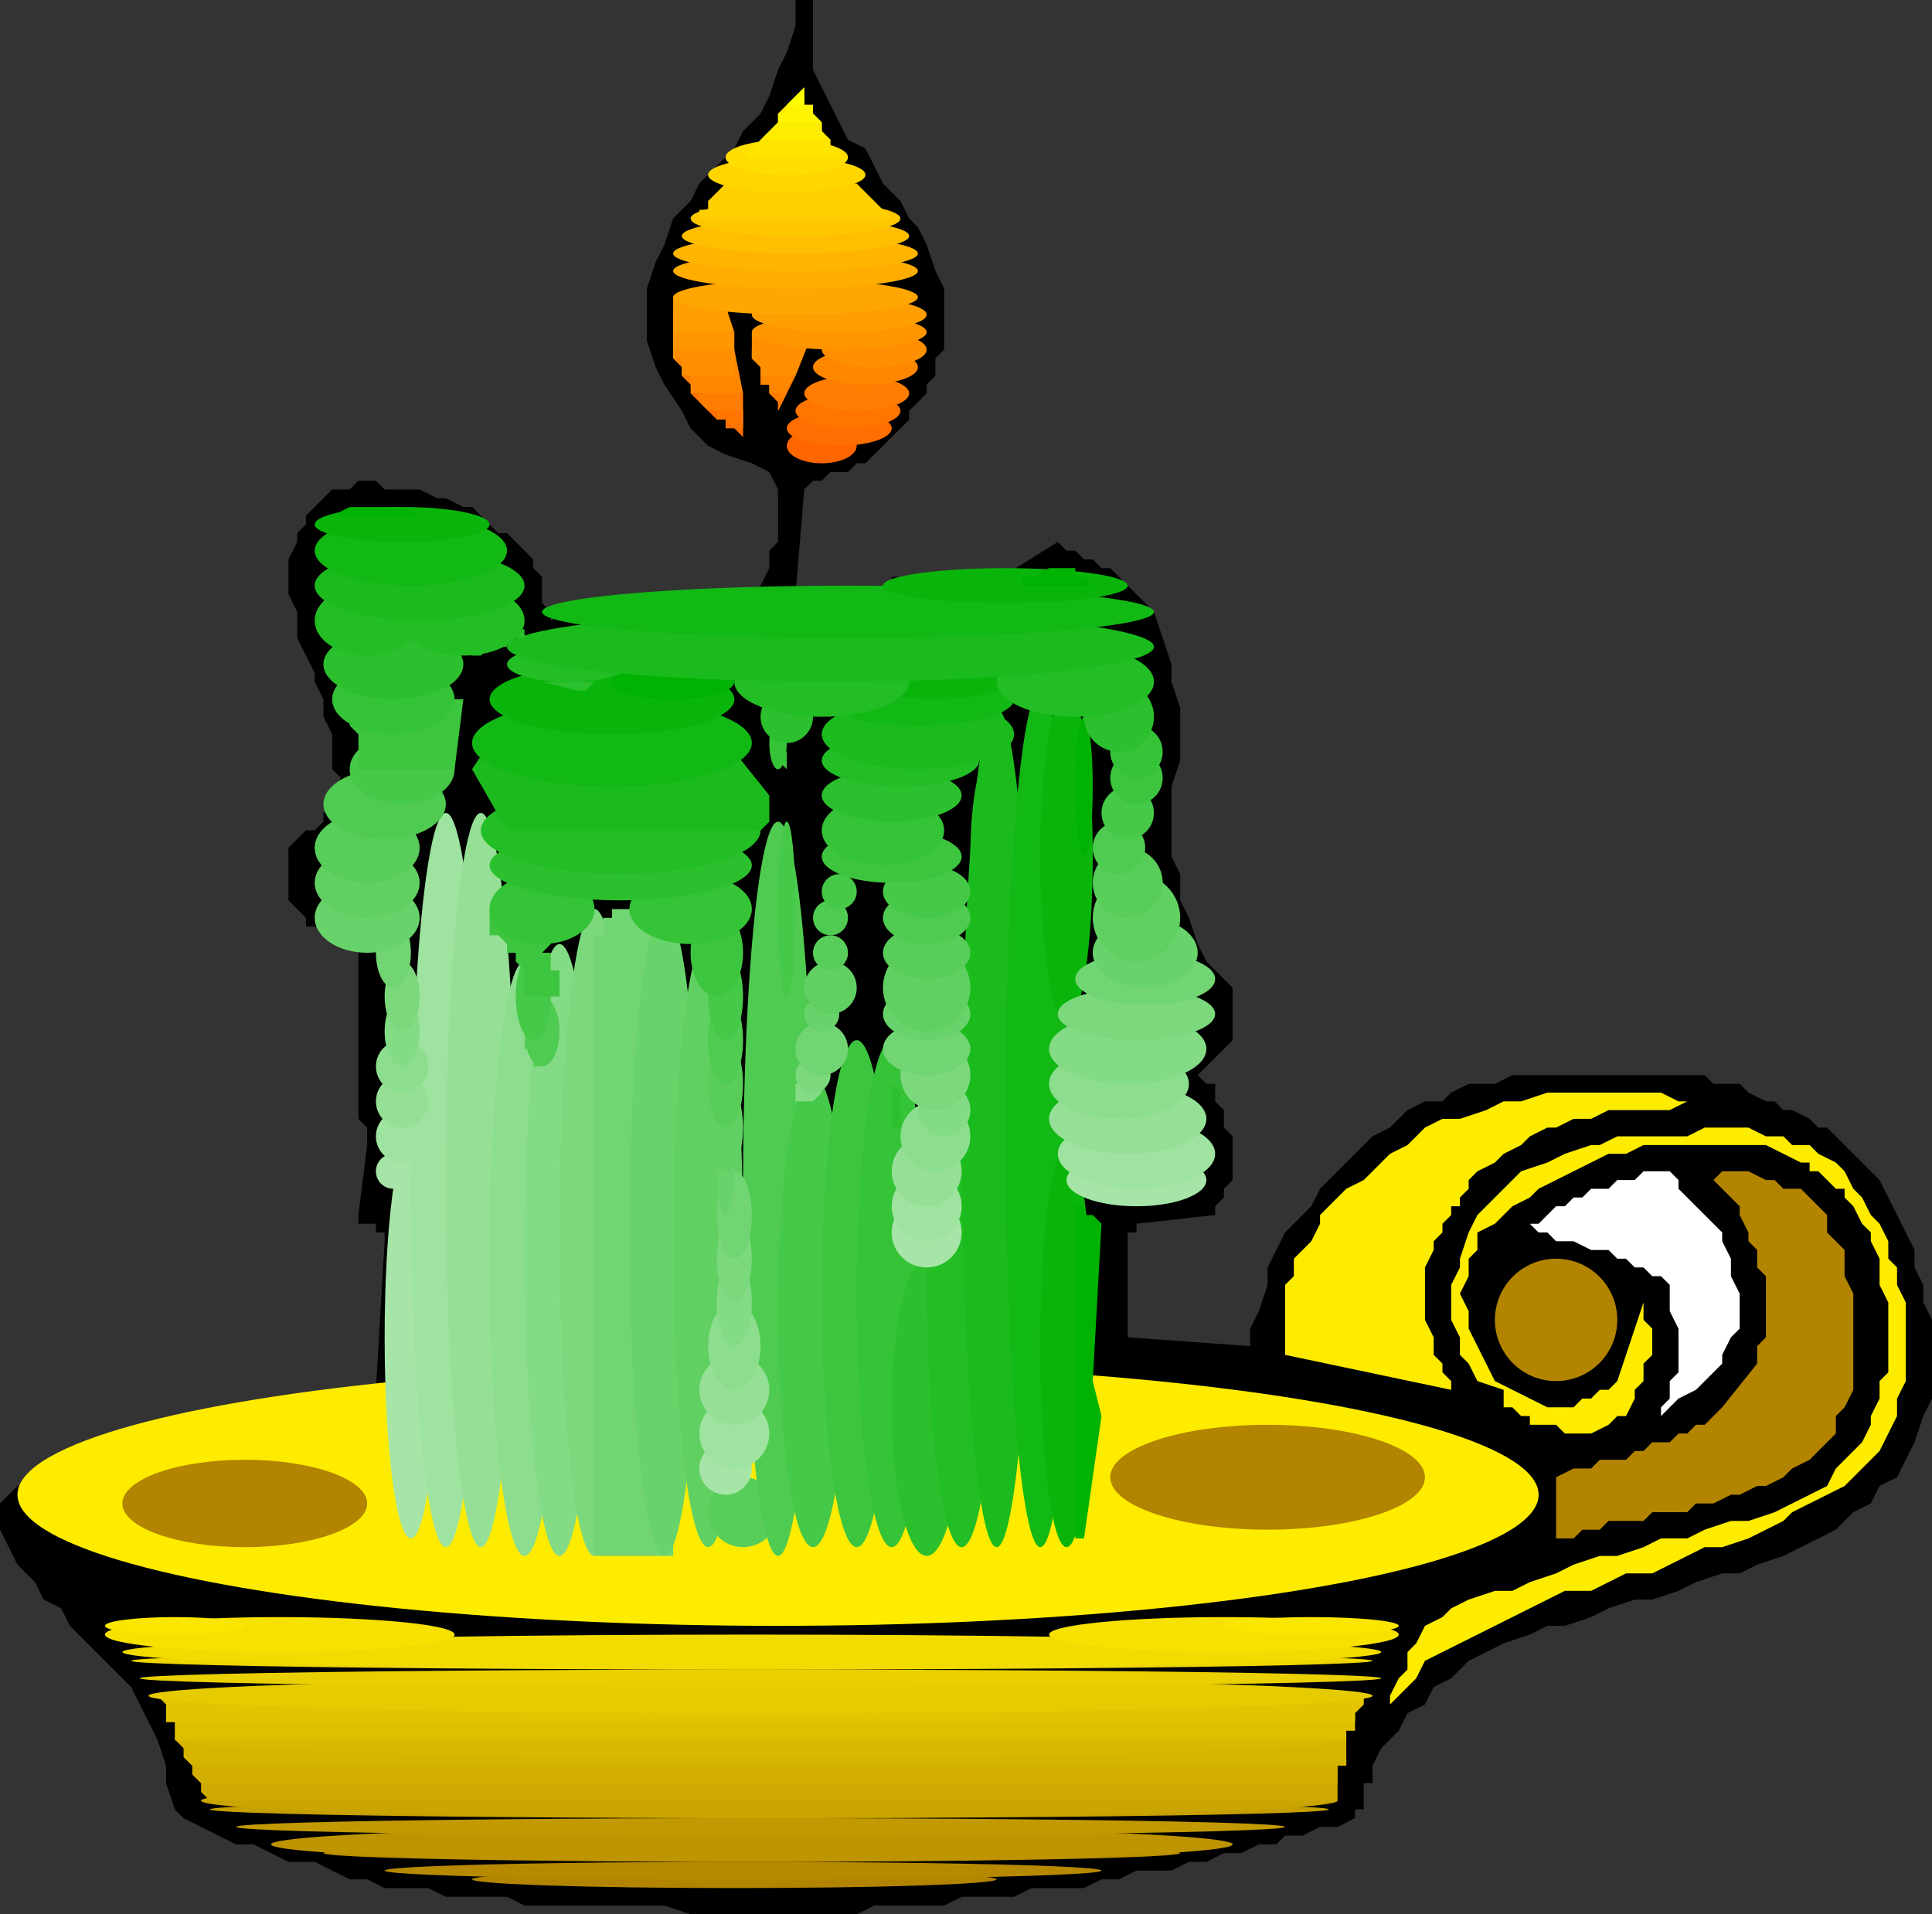 <?xml version="1.0" encoding="UTF-8" standalone="no"?>
<svg
    xmlns:rdf="http://www.w3.org/1999/02/22-rdf-syntax-ns#"
    xmlns="http://www.w3.org/2000/svg"
    xmlns:cc="http://web.resource.org/cc/"
    xmlns:dc="http://purl.org/dc/elements/1.1/"
    xmlns:svg="http://www.w3.org/2000/svg"
    xmlns:inkscape="http://www.inkscape.org/namespaces/inkscape"
    xmlns:sodipodi="http://sodipodi.sourceforge.net/DTD/sodipodi-0.dtd"
    xmlns:ns1="http://sozi.baierouge.fr"
    xmlns:xlink="http://www.w3.org/1999/xlink"
    viewBox="0 0 221 219"
  >
  <rect x="0" y="0" width="221" height="219" fill="#333333" stroke="none"/>
  <path
      d="m92 219h-2-2-3-2-2-2l-3-1h-2-2-3-2-2-2-3l-2-1h-2-3-2l-2-1h-2-3l-2-1h-2l-2-1-2-1h-3l-2-1-2-1h-2l-2-1-2-1-2-1-1-1-1-3v-2l-1-3-1-2-1-2-1-2-2-2-1-1-2-2-2-2-1-2-2-1-1-2-2-2-1-2-1-2v-1-1-1l2-2 2-1 3-2 2-1 3-1 2-1 3-1h3l3-1h3l3-1h3 2l3-1h3l3-1 1-17v-1h-1v-1h-1-1v-1l1-8v-2l-1-1v-1-2-2-1-2-1-2-1-2-2-1-2-1-2h-1-1-1-1-1-1v-1l-1-1-1-1v-1-2-1-1-1l1-1 1-1h1l1-1v-1l1-1v-1l1-2-1-1v-2-2l-1-2v-2l-1-2v-1l-1-2-1-2v-2-1l-1-2v-2-2l1-2v-1l1-1v-1l1-1 1-1 1-1h1 1l1-1h2l1 1h2 1 1l2 1h1l2 1h1l1 1 1 1 1 1h1l1 1 1 1 1 1v1l1 1v1 1 1l1 1v1l2-1h1l1-1h2 1 2l1-1h1 2 1 2 1 2 1 2 1l1-1 1-2v-2l1-1v-2-2-2l-1-2-2-1-3-1-2-1-2-2-1-2-2-3-1-2-1-3v-3-3l1-3 1-2 1-3 2-2 1-2 2-2 2-2 1-2 2-2 1-2 1-3 1-2 1-3v-3h1 1v3 2 3l1 2 1 2 1 2 1 2 2 1 1 2 1 2 2 2 1 2 1 1 1 2 1 3 1 2v1 2 1 2 1l-1 1v2l-1 1v1l-1 1-1 1v1l-1 1-1 1-1 1-1 1-1 1h-1l-1 1h-1-1l-1 1h-1l-1 1-1 12h1v1h1l1 1h1l1-1h1 1l1-1h1 1v-1h1v-1h1 1l9 1 8-5 1 1h1l1 1h1l1 1h1l1 1 1 1 1 1 1 1 1 1 1 3 1 3v2l1 3v3 3l-1 3v2 3 3l1 2v3l1 2 1 3 1 2 2 2 1 1v1 2 1 1 1l-1 1-1 1-1 1-1 1 1 1h1v1 1l1 1v1 1l1 1v1 1 2 1l-1 1v1l-1 1v1l-9 1v1h-1v12l14 1v-2l1-2 1-3v-2l1-2 1-2 2-2 1-1 1-2 2-2 1-1 2-2 1-1 2-1 2-2 2-1h2l1-1 2-1h2 1l2-1h2 1 2 2 2 1 2 2 1 2 1 2 2l1 1h1 2l1 1 2 1h1l1 1h1l2 1 1 1h1l1 1 1 1 1 1 2 2 1 1 1 2 1 2 1 2 1 2v2l1 2v2l1 2v2 3 2 2l-1 2-1 3-1 2-1 2-2 1-1 2-2 1-2 2-2 1-2 1-2 1-3 1-2 1h-2l-3 1-2 1-3 1h-2l-3 1-2 1-3 1h-2l-2 1-3 1-2 1-2 1-2 2-2 1-1 2-2 1-1 2-2 2-1 2v1 1h-1v1 1 1h-1v1l-2 1h-2l-2 1h-2l-1 1h-2l-2 1h-2l-2 1h-2l-2 1h-2-2l-2 1h-2l-2 1h-2-2-2l-2 1h-2-2-2l-2 1h-2-2-2-2l-2 1h-2-2-2z"
  />
  <ellipse
      style="fill:#b28400"
      cx="84"
      rx="30"
      cy="215"
      ry="1"
  />
  <ellipse
      style="fill:#b68900"
      cx="85"
      rx="41"
      cy="214"
      ry="1"
  />
  <ellipse
      style="fill:#ba8e00"
      cx="86"
      rx="49"
      cy="212"
      ry="1"
  />
  <ellipse
      style="fill:#be9400"
      cx="86"
      rx="55"
      cy="211"
      ry="2"
  />
  <ellipse
      style="fill:#c29900"
      cx="87"
      rx="60"
      cy="209"
      ry="1"
  />
  <ellipse
      style="fill:#c69f00"
      cx="88"
      rx="64"
      cy="207"
      ry="1"
  />
  <ellipse
      style="fill:#caa400"
      cx="88"
      rx="65"
      cy="206"
      ry="2"
  />
  <path
      style="fill:#ceaa00"
      d="m22 202v1l1 1v1l1 1h128 1v-1-1-1-1h-131z"
  />
  <path
      style="fill:#d2af00"
      d="m21 201l1 1v1l1 1h130v-1-1h1v-1h-133z"
  />
  <path
      style="fill:#d6b500"
      d="m20 199l1 1v1l1 1h131 1v-1-1-1h-134z"
  />
  <ellipse
      style="fill:#daba00"
      cx="87"
      rx="67"
      cy="199"
      ry="2"
  />
  <path
      style="fill:#dec000"
      d="m19 196v1h1v1 1h134v-1h1v-1-1h-136z"
  />
  <path
      style="fill:#e2c500"
      d="m18 194l1 1v1 1h1 135v-1l1-1v-1h-138z"
  />
  <ellipse
      style="fill:#e6cb00"
      cx="87"
      rx="70"
      cy="194"
      ry="2"
  />
  <ellipse
      style="fill:#ead000"
      cx="87"
      rx="71"
      cy="192"
      ry="1"
  />
  <ellipse
      style="fill:#eed600"
      cx="86"
      rx="71"
      cy="190"
      ry="1"
  />
  <ellipse
      style="fill:#f2db00"
      cx="86"
      rx="72"
      cy="189"
      ry="2"
  />
  <ellipse
      style="fill:#f6e100"
      cx="32"
      rx="20"
      cy="187"
      ry="2"
  />
  <ellipse
      style="fill:#f6e100"
      cx="140"
      rx="20"
      cy="187"
      ry="2"
  />
  <ellipse
      style="fill:#fae600"
      cx="20"
      rx="8"
      cy="186"
      ry="1"
  />
  <ellipse
      style="fill:#fae600"
      cx="150"
      rx="10"
      cy="186"
      ry="1"
  />
  <path
      style="fill:#feec00"
      d="m12 185h1 1 1 1-4z"
  />
  <path
      style="fill:#feec00"
      d="m154 185h1 1 1 1 1 1 1-7z"
  />
  <path
      style="fill:#feec00"
      d="m159 195v-1l1-2 1-1v-2l1-1 1-2 2-1 1-1 2-1 3-1h2l2-1 3-1 2-1 3-1h2l3-1 2-1h3l2-1 3-1h2l3-1 2-1 2-1 2-1 1-2 1-1 2-2 1-2v-1l1-2v-2l1-1v-2-2-1-2-1l-1-2v-2-1l-1-2v-1l-1-1-1-2-1-1v-1h-1l-1-1-1-1h-1v-1h-1l-2-1-2-1h-2-2-2-2-2-2-2l-2 1h-2l-2 1-2 1-2 1-2 1-1 1-2 1-1 1-1 1-2 1v2l-1 1v2l-1 2 1 2v2l1 2 1 2 1 2 2 1 2 1 2 1h1 1 1l1-1h1l1-1h1l1-1 3-9v2l1 1v1 2l-1 1v2l-1 1v1l-1 2h-1l-1 1-2 1h-1-2l-1-1h-2-1v-1h-1l-1-1h-1v-1-1l-3-1-1-2-1-1v-2l-1-2v-2-2l1-2v-1l1-3 1-2 2-2 2-2 1-1 3-1 2-1 3-1h1l2-1h2 2 2 2l2-1h2 1 2l2 1h2l1 1h2l1 1 2 1 1 1 1 2 1 1 1 2 1 1 1 2v2l1 1v2l1 2v2 2 2 1 2l-1 2v2l-1 2-1 2-2 2-1 1-1 1-2 1-2 1-2 1-1 1-2 1-2 1-3 1h-2l-2 1-2 1-2 1h-3l-2 1-2 1h-3l-2 1-2 1-2 1-2 1-2 1-2 1-2 1-2 1-1 2-2 2-1 1z"
  />
  <ellipse
      style="fill:#feec00"
      cx="89"
      rx="87"
      cy="171"
      ry="15"
  />
  <ellipse
      style="fill:#a6e5a7"
      cx="47"
      rx="3"
      cy="153"
      ry="23"
  />
  <ellipse
      style="fill:#a6e5a7"
      cx="50"
      rx="1"
      cy="112"
      ry="8"
  />
  <path
      style="fill:#a6e5a7"
      d="m51 94z"
  />
  <ellipse
      style="fill:#9ee39f"
      cx="51"
      rx="4"
      cy="135"
      ry="42"
  />
  <ellipse
      style="fill:#95e096"
      cx="55"
      rx="4"
      cy="135"
      ry="42"
  />
  <ellipse
      style="fill:#8cdd8d"
      cx="60"
      rx="4"
      cy="144"
      ry="34"
  />
  <ellipse
      style="fill:#84db85"
      cx="64"
      rx="4"
      cy="143"
      ry="35"
  />
  <ellipse
      style="fill:#7bd87c"
      cx="68"
      rx="4"
      cy="141"
      ry="37"
  />
  <path
      style="fill:#72d573"
      d="m68 178h9v-71l-1-3h-6v1h-1v1 1h-1v1 70z"
  />
  <ellipse
      style="fill:#69d36b"
      cx="76"
      rx="4"
      cy="141"
      ry="37"
  />
  <ellipse
      style="fill:#61d062"
      cx="81"
      rx="4"
      cy="142"
      ry="35"
  />
  <circle
      style="fill:#58cd59"
      cx="85"
      r="4"
      cy="173"
  />
  <ellipse
      style="fill:#58cd59"
      cx="88"
      rx="1"
      cy="123"
      ry="22"
  />
  <ellipse
      style="fill:#4fcb51"
      cx="89"
      rx="4"
      cy="136"
      ry="42"
  />
  <ellipse
      style="fill:#46c848"
      cx="93"
      rx="4"
      cy="150"
      ry="27"
  />
  <ellipse
      style="fill:#46c848"
      cx="90"
      rx="1"
      cy="104"
      ry="10"
  />
  <ellipse
      style="fill:#3ec53f"
      cx="98"
      rx="4"
      cy="148"
      ry="29"
  />
  <ellipse
      style="fill:#35c337"
      cx="102"
      rx="4"
      cy="148"
      ry="29"
  />
  <path
      style="fill:#2cc02e"
      d="m102 123v1l1 1v1 1 1 1h-1v1 1-8z"
  />
  <ellipse
      style="fill:#2cc02e"
      cx="106"
      rx="4"
      cy="161"
      ry="17"
  />
  <ellipse
      style="fill:#23bd25"
      cx="110"
      rx="4"
      cy="146"
      ry="31"
  />
  <ellipse
      style="fill:#23bd25"
      cx="113"
      rx="2"
      cy="98"
      ry="11"
  />
  <ellipse
      style="fill:#1bbb1d"
      cx="114"
      rx="4"
      cy="129"
      ry="48"
  />
  <ellipse
      style="fill:#12b814"
      cx="119"
      rx="4"
      cy="128"
      ry="49"
  />
  <ellipse
      style="fill:#09b50b"
      cx="122"
      rx="3"
      cy="98"
      ry="19"
  />
  <ellipse
      style="fill:#09b50b"
      cx="122"
      rx="3"
      cy="154"
      ry="23"
  />
  <ellipse
      style="fill:#00b202"
      cx="124"
      rx="1"
      cy="90"
      ry="8"
  />
  <path
      style="fill:#00b202"
      d="m123 107v2-2z"
  />
  <path
      style="fill:#00b202"
      d="m123 137v1h1v1h1l1 1-1 18 1 4-2 14h-1v-39z"
  />
  <ellipse
      style="fill:#b28400"
      cx="28"
      rx="14"
      cy="172"
      ry="5"
  />
  <path
      style="fill:#b28400"
      d="m178 176v-7l2-1h1 1l1-1h2 1l1-1h1l1-1h2l1-1h1l1-1h1l1-1 1-1 4-5v-2l1-1v-1-2-1-2-1l-1-1v-2l-1-1v-1l-1-2v-1l-1-1-1-1-1-1 1-1h2 1l2 1h1l1 1h2l1 1 1 1 1 1v2l1 1 1 1v2 1l1 2v1 2 1 2 1 1 2 1l-1 2-1 1v2l-1 1-1 1-1 1-2 1-1 1-2 1h-1l-2 1h-1l-2 1h-2l-1 1h-2-2l-1 1h-2-2l-1 1h-2l-1 1h-2z"
  />
  <ellipse
      style="fill:#b28400"
      cx="145"
      rx="18"
      cy="169"
      ry="6"
  />
  <circle
      style="fill:#a6e5a7"
      cx="83"
      r="3"
      cy="168"
  />
  <circle
      style="fill:#9ee39f"
      cx="84"
      r="4"
      cy="164"
  />
  <circle
      style="fill:#95e096"
      cx="84"
      r="4"
      cy="159"
  />
  <ellipse
      style="fill:#8cdd8d"
      cx="84"
      rx="3"
      cy="154"
      ry="5"
  />
  <ellipse
      style="fill:#84db85"
      cx="84"
      rx="2"
      cy="149"
      ry="5"
  />
  <ellipse
      style="fill:#7bd87c"
      cx="84"
      rx="2"
      cy="144"
      ry="5"
  />
  <ellipse
      style="fill:#72d573"
      cx="84"
      rx="2"
      cy="139"
      ry="5"
  />
  <ellipse
      style="fill:#69d36b"
      cx="83"
      rx="1"
      cy="134"
      ry="5"
  />
  <ellipse
      style="fill:#61d062"
      cx="83"
      rx="2"
      cy="129"
      ry="5"
  />
  <ellipse
      style="fill:#58cd59"
      cx="83"
      rx="2"
      cy="124"
      ry="5"
  />
  <path
      style="fill:#58cd59"
      d="m64 119l-1 1v1l-1 1h-1v-1-1h-1v-1h4z"
  />
  <ellipse
      style="fill:#4fcb51"
      cx="83"
      rx="2"
      cy="119"
      ry="5"
  />
  <ellipse
      style="fill:#4fcb51"
      cx="62"
      rx="2"
      cy="118"
      ry="4"
  />
  <ellipse
      style="fill:#46c848"
      cx="83"
      rx="2"
      cy="114"
      ry="5"
  />
  <ellipse
      style="fill:#46c848"
      cx="61"
      rx="2"
      cy="114"
      ry="5"
  />
  <ellipse
      style="fill:#3ec53f"
      cx="82"
      rx="3"
      cy="109"
      ry="5"
  />
  <path
      style="fill:#3ec53f"
      d="m66 104v1l-1 1h-1v1h-1v1l-1 1h1v1 1h1v1 1 1h-4v-1-1-1l-1-1v-1h-1v-1l-1-1h-1v-1-1-1h10z"
  />
  <ellipse
      style="fill:#35c337"
      cx="79"
      rx="7"
      cy="104"
      ry="4"
  />
  <ellipse
      style="fill:#35c337"
      cx="62"
      rx="6"
      cy="104"
      ry="4"
  />
  <ellipse
      style="fill:#2cc02e"
      cx="71"
      rx="15"
      cy="99"
      ry="4"
  />
  <ellipse
      style="fill:#23bd25"
      cx="71"
      rx="16"
      cy="95"
      ry="5"
  />
  <path
      style="fill:#1bbb1d"
      d="m58 95l-4-7 2-3h29v1h-1l4 5v1 1 1l-1 1h-29z"
  />
  <ellipse
      style="fill:#12b814"
      cx="70"
      rx="16"
      cy="85"
      ry="5"
  />
  <ellipse
      style="fill:#09b50b"
      cx="70"
      rx="14"
      cy="80"
      ry="4"
  />
  <ellipse
      style="fill:#00b202"
      cx="77"
      rx="7"
      cy="78"
      ry="2"
  />
  <path
      style="fill:#fff"
      d="m190 161l1-1v-2l1-1v-2-2-1l-1-2v-2-1l-1-1h-1l-1-1h-1l-1-1h-1l-1-1h-1-1l-2-1h-1-1l-1-1h-1l-1-1h1l1-1 1-1h1l1-1h1l1-1h1 1l1-1h1 1l1-1h2 1l1 1v1l1 1 1 1 1 1 1 1 1 1v1l1 2v1 1l1 2v1 2 1l-1 1-1 2v1l-1 1-1 1-1 1-2 1-1 1-1 1v-1z"
  />
  <path
      style="fill:#feec00"
      d="m166 159l-19-4v-2-2-1-2-1l1-1v-2l1-1 1-1 1-2v-1l1-1 1-1 1-1 2-1 1-1 2-2 2-1 2-2 2-1h2l3-1 2-1h2l3-1h3 2 3 2 3l2 1h2-1l-2 1h-2-2-1-2l-2 1h-2l-2 1h-1l-2 1-1 1-2 1-1 1-2 1-1 1v1l-1 1v1h-1v1l-1 1v1l-1 1v1l-1 2v1 1 1 1 1 1l1 2v1 1l1 1v1l1 1v1z"
  />
  <circle
      style="fill:#b28400"
      cx="178"
      r="7"
      cy="151"
  />
  <circle
      style="fill:#a6e5a7"
      cx="106"
      r="4"
      cy="141"
  />
  <circle
      style="fill:#9ee39f"
      cx="106"
      r="4"
      cy="138"
  />
  <circle
      style="fill:#95e096"
      cx="106"
      r="4"
      cy="134"
  />
  <circle
      style="fill:#8cdd8d"
      cx="107"
      r="4"
      cy="130"
  />
  <circle
      style="fill:#84db85"
      cx="108"
      r="3"
      cy="127"
  />
  <path
      style="fill:#84db85"
      d="m94 124v1l-1 1h-1-1v-1-1h3z"
  />
  <circle
      style="fill:#7bd87c"
      cx="107"
      r="4"
      cy="123"
  />
  <circle
      style="fill:#7bd87c"
      cx="93"
      r="2"
      cy="123"
  />
  <ellipse
      style="fill:#72d573"
      cx="106"
      rx="5"
      cy="120"
      ry="3"
  />
  <circle
      style="fill:#72d573"
      cx="94"
      r="3"
      cy="120"
  />
  <ellipse
      style="fill:#69d36b"
      cx="106"
      rx="5"
      cy="116"
      ry="3"
  />
  <circle
      style="fill:#69d36b"
      cx="94"
      r="2"
      cy="116"
  />
  <circle
      style="fill:#61d062"
      cx="106"
      r="5"
      cy="113"
  />
  <circle
      style="fill:#61d062"
      cx="95"
      r="3"
      cy="113"
  />
  <ellipse
      style="fill:#58cd59"
      cx="106"
      rx="5"
      cy="109"
      ry="3"
  />
  <circle
      style="fill:#58cd59"
      cx="95"
      r="2"
      cy="109"
  />
  <ellipse
      style="fill:#4fcb51"
      cx="106"
      rx="5"
      cy="105"
      ry="3"
  />
  <circle
      style="fill:#4fcb51"
      cx="95"
      r="2"
      cy="105"
  />
  <ellipse
      style="fill:#46c848"
      cx="106"
      rx="5"
      cy="102"
      ry="3"
  />
  <circle
      style="fill:#46c848"
      cx="96"
      r="2"
      cy="102"
  />
  <ellipse
      style="fill:#3ec53f"
      cx="102"
      rx="8"
      cy="98"
      ry="3"
  />
  <ellipse
      style="fill:#35c337"
      cx="101"
      rx="7"
      cy="95"
      ry="4"
  />
  <ellipse
      style="fill:#2cc02e"
      cx="102"
      rx="8"
      cy="91"
      ry="3"
  />
  <ellipse
      style="fill:#23bd25"
      cx="103"
      rx="9"
      cy="87"
      ry="3"
  />
  <ellipse
      style="fill:#1bbb1d"
      cx="105"
      rx="11"
      cy="84"
      ry="4"
  />
  <ellipse
      style="fill:#12b814"
      cx="105"
      rx="11"
      cy="80"
      ry="3"
  />
  <path
      style="fill:#09b50b"
      d="m97 80h-1-1-1 3z"
  />
  <ellipse
      style="fill:#09b50b"
      cx="107"
      rx="8"
      cy="78"
      ry="2"
  />
  <path
      style="fill:#00b202"
      d="m112 77h-1l-1-1h-1-1l-1 1h-1 6z"
  />
  <ellipse
      style="fill:#a6e5a7"
      cx="130"
      rx="8"
      cy="135"
      ry="3"
  />
  <ellipse
      style="fill:#9ee39f"
      cx="130"
      rx="9"
      cy="132"
      ry="4"
  />
  <ellipse
      style="fill:#95e096"
      cx="129"
      rx="9"
      cy="128"
      ry="4"
  />
  <ellipse
      style="fill:#8cdd8d"
      cx="128"
      rx="8"
      cy="124"
      ry="4"
  />
  <ellipse
      style="fill:#84db85"
      cx="129"
      rx="9"
      cy="120"
      ry="4"
  />
  <ellipse
      style="fill:#7bd87c"
      cx="130"
      rx="9"
      cy="116"
      ry="3"
  />
  <ellipse
      style="fill:#72d573"
      cx="131"
      rx="8"
      cy="112"
      ry="3"
  />
  <ellipse
      style="fill:#69d36b"
      cx="131"
      rx="6"
      cy="109"
      ry="4"
  />
  <circle
      style="fill:#61d062"
      cx="130"
      r="5"
      cy="105"
  />
  <circle
      style="fill:#58cd59"
      cx="129"
      r="4"
      cy="101"
  />
  <circle
      style="fill:#4fcb51"
      cx="128"
      r="3"
      cy="97"
  />
  <circle
      style="fill:#46c848"
      cx="129"
      r="3"
      cy="93"
  />
  <circle
      style="fill:#3ec53f"
      cx="130"
      r="3"
      cy="89"
  />
  <path
      style="fill:#3ec53f"
      d="m91 86h-1v1 1l-1-1-1-1h3z"
  />
  <circle
      style="fill:#35c337"
      cx="130"
      r="3"
      cy="86"
  />
  <ellipse
      style="fill:#35c337"
      cx="89"
      rx="1"
      cy="85"
      ry="3"
  />
  <circle
      style="fill:#2cc02e"
      cx="128"
      r="4"
      cy="82"
  />
  <circle
      style="fill:#2cc02e"
      cx="90"
      r="3"
      cy="82"
  />
  <path
      style="fill:#2cc02e"
      d="m68 78l-1 1h-1l-4-1h6z"
  />
  <ellipse
      style="fill:#23bd25"
      cx="123"
      rx="9"
      cy="78"
      ry="4"
  />
  <ellipse
      style="fill:#23bd25"
      cx="94"
      rx="10"
      cy="78"
      ry="4"
  />
  <ellipse
      style="fill:#23bd25"
      cx="65"
      rx="7"
      cy="76"
      ry="2"
  />
  <ellipse
      style="fill:#1bbb1d"
      cx="95"
      rx="37"
      cy="74"
      ry="4"
  />
  <ellipse
      style="fill:#12b814"
      cx="97"
      rx="35"
      cy="70"
      ry="3"
  />
  <path
      style="fill:#09b50b"
      d="m81 70h-1-1-1-1-1-1-1 7z"
  />
  <ellipse
      style="fill:#09b50b"
      cx="115"
      rx="14"
      cy="67"
      ry="2"
  />
  <path
      style="fill:#00b202"
      d="m117 67v-1h1l2-1h1 1 1v1h1l1 1h-8z"
  />
  <circle
      style="fill:#a6e5a7"
      cx="45"
      r="2"
      cy="134"
  />
  <circle
      style="fill:#9ee39f"
      cx="46"
      r="3"
      cy="130"
  />
  <circle
      style="fill:#95e096"
      cx="46"
      r="3"
      cy="126"
  />
  <circle
      style="fill:#8cdd8d"
      cx="46"
      r="3"
      cy="122"
  />
  <ellipse
      style="fill:#84db85"
      cx="46"
      rx="2"
      cy="118"
      ry="4"
  />
  <ellipse
      style="fill:#7bd87c"
      cx="46"
      rx="2"
      cy="114"
      ry="4"
  />
  <ellipse
      style="fill:#72d573"
      cx="45"
      rx="2"
      cy="109"
      ry="4"
  />
  <ellipse
      style="fill:#69d36b"
      cx="42"
      rx="6"
      cy="105"
      ry="4"
  />
  <ellipse
      style="fill:#61d062"
      cx="42"
      rx="6"
      cy="101"
      ry="4"
  />
  <ellipse
      style="fill:#58cd59"
      cx="42"
      rx="6"
      cy="97"
      ry="4"
  />
  <ellipse
      style="fill:#4fcb51"
      cx="44"
      rx="7"
      cy="92"
      ry="4"
  />
  <ellipse
      style="fill:#46c848"
      cx="46"
      rx="6"
      cy="88"
      ry="4"
  />
  <path
      style="fill:#3ec53f"
      d="m41 88v-1-1-1-1l-1-1v-1-1l-1-1h14l-1 8h-11z"
  />
  <ellipse
      style="fill:#35c337"
      cx="45"
      rx="7"
      cy="80"
      ry="4"
  />
  <ellipse
      style="fill:#2cc02e"
      cx="45"
      rx="8"
      cy="76"
      ry="4"
  />
  <path
      style="fill:#2cc02e"
      d="m60 72v1h-1-1v1h-1-1l-1 1h-1l-6-3h-1 13z"
  />
  <ellipse
      style="fill:#23bd25"
      cx="42"
      rx="6"
      cy="71"
      ry="4"
  />
  <ellipse
      style="fill:#23bd25"
      cx="53"
      rx="7"
      cy="71"
      ry="4"
  />
  <ellipse
      style="fill:#1bbb1d"
      cx="48"
      rx="12"
      cy="67"
      ry="4"
  />
  <ellipse
      style="fill:#12b814"
      cx="47"
      rx="11"
      cy="63"
      ry="4"
  />
  <ellipse
      style="fill:#09b50b"
      cx="46"
      rx="10"
      cy="60"
      ry="2"
  />
  <path
      style="fill:#00b202"
      d="m49 59h-1l-2-1h-1-1-2-1-1l-2 1h11z"
  />
  <ellipse
      style="fill:#f60"
      cx="94"
      rx="4"
      cy="51"
      ry="2"
  />
  <path
      style="fill:#f60"
      d="m85 49v1-1h-1 1z"
  />
  <ellipse
      style="fill:#ff6e00"
      cx="96"
      rx="6"
      cy="49"
      ry="2"
  />
  <path
      style="fill:#ff6e00"
      d="m85 47v3l-1-1h-1v-1h-1l-1-1h4z"
  />
  <ellipse
      style="fill:#ff7500"
      cx="97"
      rx="6"
      cy="47"
      ry="2"
  />
  <path
      style="fill:#ff7500"
      d="m90 45l-1 2v-1l-1-1h2z"
  />
  <path
      style="fill:#ff7500"
      d="m85 49v-4h-6l1 1 1 1h1v1h1l1 1h1z"
  />
  <ellipse
      style="fill:#ff7d00"
      cx="98"
      rx="6"
      cy="45"
      ry="2"
  />
  <path
      style="fill:#ff7d00"
      d="m91 43l-2 4v-1l-1-1v-1h-1v-1h4z"
  />
  <path
      style="fill:#ff7d00"
      d="m85 47l-1-4h-6l1 1 1 1v1l1 1h4z"
  />
  <ellipse
      style="fill:#ff8700"
      cx="99"
      rx="6"
      cy="42"
      ry="2"
  />
  <path
      style="fill:#ff8700"
      d="m90 45l2-5h-6v1l1 1v1 1h1v1h2z"
  />
  <path
      style="fill:#ff8700"
      d="m85 45l-1-5h-7v1l1 1v1h1v1 1h6z"
  />
  <ellipse
      style="fill:#ff8f00"
      cx="100"
      rx="6"
      cy="40"
      ry="2"
  />
  <path
      style="fill:#ff8f00"
      d="m91 43l2-5h-7v1 1 1l1 1v1h4z"
  />
  <path
      style="fill:#ff8f00"
      d="m84 43v-5h-7v1 1 1h1v1 1h6z"
  />
  <ellipse
      style="fill:#ff9600"
      cx="96"
      rx="10"
      cy="38"
      ry="2"
  />
  <path
      style="fill:#ff9600"
      d="m84 40l-1-4h-6v1 1 1 1h7z"
  />
  <ellipse
      style="fill:#ff9e00"
      cx="96"
      rx="10"
      cy="36"
      ry="2"
  />
  <path
      style="fill:#ff9e00"
      d="m84 34v1h-1l1 3h-7v-1-1-1-1h7z"
  />
  <ellipse
      style="fill:#ffa600"
      cx="91"
      rx="14"
      cy="34"
      ry="2"
  />
  <ellipse
      style="fill:#ffad00"
      cx="91"
      rx="14"
      cy="31"
      ry="2"
  />
  <ellipse
      style="fill:#ffb500"
      cx="91"
      rx="14"
      cy="29"
      ry="2"
  />
  <ellipse
      style="fill:#ffbf00"
      cx="91"
      rx="13"
      cy="27"
      ry="2"
  />
  <ellipse
      style="fill:#ffc700"
      cx="91"
      rx="12"
      cy="25"
      ry="2"
  />
  <path
      style="fill:#ffcf00"
      d="m83 21l-1 1-1 1v1h-1v1h22l-1-1-1-1-1-1-1-1h-15z"
  />
  <ellipse
      style="fill:#ffd600"
      cx="90"
      rx="9"
      cy="20"
      ry="2"
  />
  <ellipse
      style="fill:#ffde00"
      cx="90"
      rx="7"
      cy="18"
      ry="2"
  />
  <path
      style="fill:#ffe500"
      d="m89 14l-1 1-1 1-1 1-1 1h11v-1h-1v-1l-1-1v-1h-5z"
  />
  <path
      style="fill:#ffed00"
      d="m90 12l-1 1v1l-1 1-1 1h8l-1-1v-1l-1-1v-1h-1-2z"
  />
  <path
      style="fill:#fff500"
      d="m89 14v-1h1v-1l1-1 1-1v1 1h1v1l1 1h-5z"
  />
  <path
      style="fill:#ff0"
      d="m90 12l1-1 1-1v1 1h-2z"
  />
</svg
>
